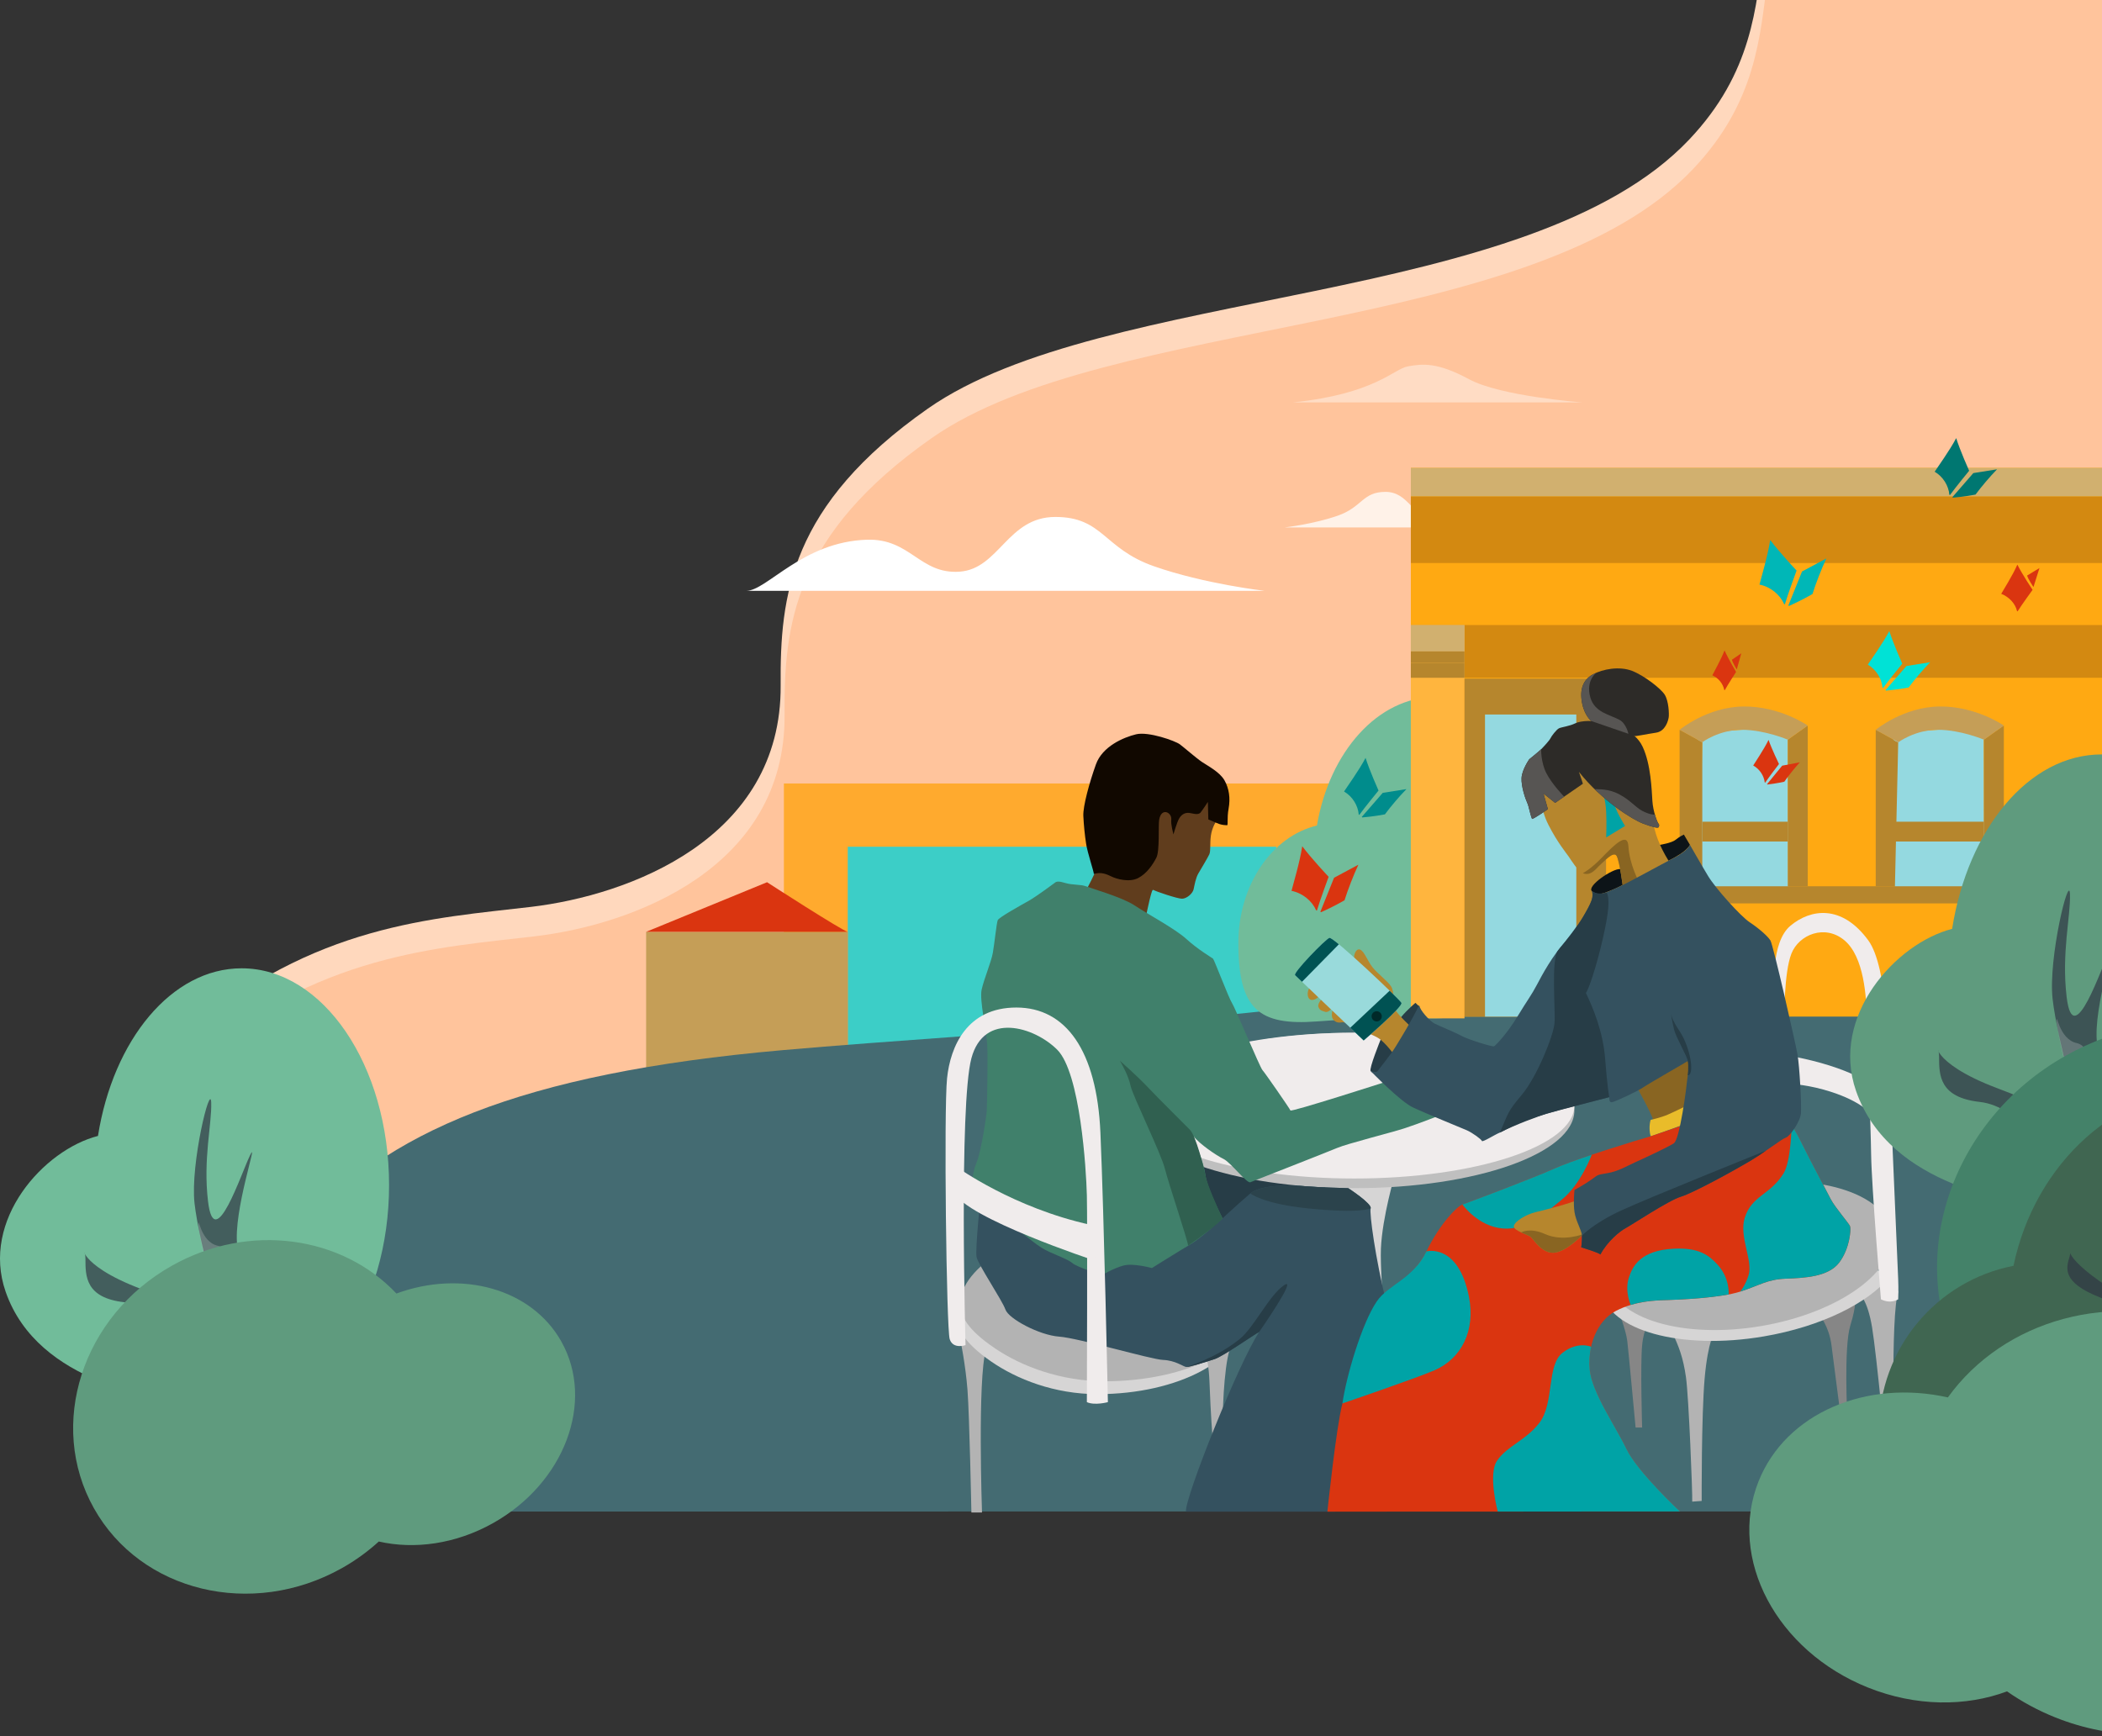 <svg width="937" height="774" viewBox="0 0 937 774" fill="none" xmlns="http://www.w3.org/2000/svg">
<rect x="0" y="0" width="937" height="774" fill="#333333" stroke="none"/>
<g clip-path="url(#clip0_1_88)">
<path d="M44.199 618.047C35.068 584.504 26.671 509.559 83.179 460.788C139.687 412.017 193.415 409.438 236.771 404.306C280.127 399.175 348.528 374.085 347.99 305.492C347.68 265.558 352.143 225.271 413.551 182.208C492.102 127.125 681.885 137.379 753.014 62.19C809.491 2.491 759.251 -54.878 830.844 -90.466C901.894 -125.784 943.624 -102.443 943.624 -102.443V618.043L44.199 618.047Z" fill="#FFD8BD"/>
<path d="M45.948 631.16C36.817 597.617 28.42 522.673 84.928 473.901C141.436 425.13 195.164 422.551 238.52 417.419C281.876 412.288 350.277 387.199 349.74 318.605C349.429 278.672 353.892 238.384 415.3 195.321C493.851 140.238 683.634 150.493 754.763 75.303C811.24 15.604 761 -41.765 832.593 -77.353C903.643 -112.671 945.373 -89.33 945.373 -89.33V631.156L45.948 631.16Z" fill="#FFC49C"/>
<path d="M762.216 349.298H349.434V487.753H762.216V349.298Z" fill="#FFAA2E"/>
<path d="M568.913 377.499H377.901V473.875H568.913V377.499Z" fill="#3CCEC7"/>
<path d="M377.902 415.448H288.021V490.061H377.902V415.448Z" fill="#C59E57"/>
<path d="M377.901 415.439C375.362 414.941 341.928 393.322 341.928 393.322L288.025 415.439H377.901Z" fill="#DA3510"/>
<path d="M124.804 673.887C116.862 625.985 104.108 582.748 133.682 548.593C171.482 504.935 231.299 478.513 349.232 468.154C441.447 460.054 607.88 452.02 631.475 437.959C655.069 423.897 948.891 320.397 947.308 370.755C945.56 426.446 945.687 673.861 945.687 673.861L124.804 673.887Z" fill="#446B72"/>
<path d="M640.011 310.715C614.218 310.715 592.63 335.201 587.039 368.049C567.09 372.774 552.015 394.445 552.015 420.479C552.015 449.97 561.124 457.33 587.039 455.385C599.497 454.45 609.161 454.017 615.953 453.113C621.863 454.017 635.186 454.017 639.731 454.017C669.773 454.017 694.408 425.838 694.408 384.877C694.408 343.917 670.057 310.715 640.011 310.715Z" fill="#71BC9A"/>
<path opacity="0.4" d="M576.361 179.402H705.366C705.366 179.402 669 176.723 654.838 169.065C640.676 161.407 634.167 162.176 627.659 163.321C621.151 164.475 613.112 175.577 576.361 179.402Z" fill="white"/>
<path d="M399.656 263.412H563.738C563.738 263.412 536.9 260.361 514.333 252.432C491.761 244.503 491.761 230.473 470.413 230.473C449.066 230.473 445.403 253.652 427.718 254.871C410.028 256.091 405.872 240.054 386.561 240.618C357.804 241.457 341.819 263.408 332.671 263.408C323.518 263.412 399.656 263.412 399.656 263.412Z" fill="white"/>
<path opacity="0.77" d="M651.647 235.146H572.668C572.668 235.146 585.584 233.677 596.45 229.861C607.312 226.045 607.312 219.292 617.589 219.292C627.865 219.292 629.626 230.447 638.141 231.037C646.655 231.627 648.71 224.577 654.287 226.045C659.865 227.514 656.342 235.146 660.748 235.146C665.153 235.146 651.647 235.146 651.647 235.146Z" fill="white"/>
<path d="M947.304 208.601H628.909V453.231H947.304V208.601Z" fill="#FFA912"/>
<path d="M947.304 208.601H628.909V221.351H947.304V208.601Z" fill="#D1B06F"/>
<path d="M947.304 278.676H628.909V302.165H947.304V278.676Z" fill="#D38911"/>
<path d="M652.823 278.676H628.909V454.022H652.823V278.676Z" fill="#FFB53E"/>
<path d="M652.823 278.676H628.909V290.421H652.823V278.676Z" fill="#D1B06F"/>
<path d="M652.823 290.421H628.909V295.552H652.823V290.421Z" fill="#B6862D"/>
<path d="M757.263 399.132L758.823 330.918C758.823 330.918 747.057 327.269 776.439 325.372C805.825 323.475 796.943 329.778 796.943 329.778L797.131 399.132H757.263Z" fill="#94D9E0"/>
<path d="M652.823 295.553H628.909V302.166H652.823V295.553Z" fill="#B6862D"/>
<path d="M715.931 302.559H652.823V453.231H715.931V302.559Z" fill="#B6862D"/>
<path d="M702.666 318.548H661.963V453.231H702.666V318.548Z" fill="#94D9E0"/>
<path d="M748.718 395.128V325.367L758.823 330.914V395.128H748.718Z" fill="#B6862D"/>
<path d="M796.942 395.128V329.773L805.824 323.475V395.128H796.942Z" fill="#B6862D"/>
<path d="M748.718 325.367L758.819 330.914C758.819 330.914 766.184 325.367 776.434 325.367C786.688 325.367 796.938 329.773 796.938 329.773L805.816 323.47C805.816 323.47 793.477 314.829 777.265 314.968C761.057 315.117 748.718 325.367 748.718 325.367Z" fill="#C59E57"/>
<path d="M796.947 366.345H758.823V375.174H796.947V366.345Z" fill="#B6862D"/>
<path d="M836.138 395.128V325.367L846.243 330.914V395.128H836.138Z" fill="#B6862D"/>
<path d="M844.604 399.132L846.164 330.918C846.164 330.918 834.398 327.269 863.779 325.372C893.165 323.475 884.283 329.778 884.283 329.778L884.471 399.132H844.604Z" fill="#94D9E0"/>
<path d="M884.362 395.128V329.773L893.244 323.475V395.128H884.362Z" fill="#B6862D"/>
<path d="M947.305 395.128H722.226V402.764H947.305V395.128Z" fill="#B6862D"/>
<path d="M836.138 325.367L846.239 330.914C846.239 330.914 853.604 325.367 863.854 325.367C874.108 325.367 884.358 329.773 884.358 329.773L893.236 323.47C893.236 323.47 880.896 314.829 864.685 314.968C848.477 315.117 836.138 325.367 836.138 325.367Z" fill="#C59E57"/>
<path d="M884.363 366.345H841.19V375.174H884.363V366.345Z" fill="#B6862D"/>
<path d="M947.304 221.347H628.909V251.012H947.304V221.347Z" fill="#D38911"/>
<path d="M524.102 522.17C537.092 516.767 561.132 522.235 566.251 525.417C571.374 528.599 581.427 525.033 577.257 531.292C573.087 537.551 549.733 551.014 543.753 551.827C537.774 552.64 524.102 522.17 524.102 522.17Z" fill="#273D47"/>
<path d="M592.8 612.951C593.736 612.951 636.798 611.391 636.798 611.391L630.12 638.836H589.369L592.8 612.951Z" fill="#B3B3B3"/>
<path d="M589.369 527.188C589.369 527.188 597.477 538.762 598.413 553.558C599.348 568.354 598.413 625.683 598.413 625.683C598.413 625.683 607.159 627.611 610.896 627.296C614.633 626.986 620.088 624.175 620.088 624.175C620.088 624.175 614.944 570.828 615.564 556.644C616.189 542.46 621.863 523.438 621.863 523.438L589.369 527.188Z" fill="#D6D5D5"/>
<path d="M603.715 529.723C657.89 529.723 701.808 514.209 701.808 495.07C701.808 475.932 657.89 460.417 603.715 460.417C549.539 460.417 505.621 475.932 505.621 495.07C505.621 514.209 549.539 529.723 603.715 529.723Z" fill="#BFBFBF"/>
<path d="M603.715 525.417C657.89 525.417 701.808 510.865 701.808 492.915C701.808 474.964 657.89 460.412 603.715 460.412C549.539 460.412 505.621 474.964 505.621 492.915C505.621 510.865 549.539 525.417 603.715 525.417Z" fill="#F0ECEC"/>
<path d="M428.041 597.019C428.041 597.019 430.393 608.23 431.276 619.696C432.158 631.161 433.015 674.32 433.015 674.32H437.745C437.745 674.32 435.686 614.695 439.51 601.761C443.331 588.828 428.041 597.019 428.041 597.019Z" fill="#B3B3B3"/>
<path d="M554.454 586.69C554.454 605.944 525.278 621.553 489.283 621.553C469.989 621.553 453.144 614.861 441.709 606.919C429.431 598.396 426.607 592.219 426.607 586.69C426.607 571.641 453.292 551.827 489.283 551.827C525.273 551.827 554.454 567.436 554.454 586.69Z" fill="#D6D5D5"/>
<path d="M559.669 580.947C559.669 600.201 529.627 615.81 492.57 615.81C472.704 615.81 455.364 609.118 443.589 601.176C430.948 592.652 428.041 586.476 428.041 580.947C428.041 565.898 455.513 546.084 492.57 546.084C529.627 546.084 559.669 561.693 559.669 580.947Z" fill="#B3B3B3"/>
<path d="M535.16 596.958C535.16 596.958 538.626 602.085 539.16 616.452C539.693 630.82 540.523 641.157 540.523 641.157H545.017C545.017 641.157 544.654 624.385 546.507 609.974C548.361 595.563 551.691 596.958 551.691 596.958H535.16Z" fill="#B3B3B3"/>
<path d="M543.002 364.596C542.066 366.157 540.301 368.858 539.78 372.499C539.26 376.136 539.78 379.361 539.055 380.922C538.329 382.482 535.313 387.469 534.168 389.445C533.023 391.421 532.503 394.437 532.087 396.412C531.672 398.388 528.967 400.674 526.89 400.674C524.814 400.674 515.041 397.348 514.311 396.828C513.585 396.308 513.375 397.973 512.96 399.219C512.545 400.464 510.674 409.198 510.674 409.198L484.164 396.928C484.164 396.928 488.636 388.505 488.946 386.897C489.256 385.288 518.677 359.294 518.677 359.294L540.091 354.617L543.002 364.596Z" fill="#603D1D"/>
<path d="M538.635 365.322C538.635 365.322 542.377 366.988 543.627 367.403C544.873 367.818 546.328 367.923 546.953 367.923C547.578 367.923 546.848 365.012 547.679 360.44C548.509 355.868 547.889 351.501 545.808 347.86C543.728 344.224 538.513 341.518 535.868 339.752C533.228 337.986 528.027 333.41 525.951 331.849C523.87 330.289 511.915 326.027 506.408 327.378C500.896 328.728 491.437 332.68 488.526 340.788C485.615 348.896 482.704 359.5 482.914 363.762C483.124 368.024 483.539 372.185 484.16 376.237C484.78 380.289 487.696 388.816 487.591 389.647C490.712 388.607 493.413 389.752 495.494 390.792C497.574 391.832 503.292 393.493 507.243 391.518C511.194 389.542 513.931 385.385 515.474 382.369C517.016 379.353 516.278 368.146 516.706 365.528C517.642 359.776 522.423 362.201 522.113 365.318C521.864 367.809 523.048 371.555 523.048 371.971C523.048 372.386 524.504 366.669 525.75 364.693C526.995 362.717 528.661 362.302 530.011 362.407C531.362 362.512 534.068 363.653 535.208 362.197C536.354 360.742 538.43 357.52 538.43 357.52L538.635 365.322Z" fill="#110800"/>
<path d="M437.172 532.695C437.172 532.695 434.677 557.019 435.302 560.35C435.927 563.681 446.736 579.687 448.192 583.844C449.647 588.001 463.368 595.279 472.101 595.904C480.834 596.529 513.061 606.092 518.468 606.298C523.875 606.503 527.407 609.209 528.657 609.419C529.903 609.629 537.805 607.133 541.547 605.883C545.288 604.637 559.219 594.863 561.299 593.823C552.151 607.544 528.032 667.907 528.657 673.934C535.209 673.934 595.301 673.934 595.301 673.934C595.301 673.934 606.211 593.408 618.061 581.138C613.082 560.971 610.368 540.803 610.993 538.723C611.618 536.642 601.001 529.723 601.001 529.723C601.001 529.723 587.136 529.347 581.703 528.844C576.27 528.346 562.34 527.909 557.352 532.07C552.361 536.227 540.332 547.443 540.332 547.443C540.332 547.443 497.89 568.664 483.959 560.556C470.025 552.447 437.172 532.695 437.172 532.695Z" fill="#34515F"/>
<path d="M528.657 609.418C529.903 609.628 537.806 607.132 541.547 605.882C545.289 604.636 559.219 594.863 561.3 593.823C561.3 593.823 578.972 568.458 572.319 573.03C565.666 577.602 559.009 591.834 552.567 597.018C541.547 605.882 528.657 609.418 528.657 609.418Z" fill="#273D47"/>
<path d="M610.993 538.727C611.618 536.646 601.001 529.727 601.001 529.727C601.001 529.727 587.136 529.351 581.703 528.848C576.27 528.35 562.34 527.913 557.353 532.074C557.353 532.074 562.908 536.663 582.927 538.727C606.522 541.157 610.993 538.727 610.993 538.727Z" fill="#2B434C"/>
<path d="M470.024 393.703C470.96 392.872 471.895 392.767 475.016 393.703C478.137 394.638 481.773 394.223 484.164 395.158C486.555 396.094 500.481 400.111 505.788 403.682C511.094 407.253 523.875 414.076 528.866 418.652C533.858 423.224 540.196 426.97 540.716 427.386C541.236 427.801 547.784 445.084 549.139 447.099C550.494 449.114 561.614 475.829 562.759 477.079C563.904 478.325 574.923 494.244 575.234 495.07C575.544 495.896 617.855 482.276 617.855 482.276L642.91 496.832C642.91 496.832 632.096 501.093 625.963 503.069C619.831 505.045 600.699 509.827 596.022 511.802C591.345 513.778 558.908 526.462 557.348 527.083C555.787 527.708 548.614 518.245 545.393 516.689C542.172 515.129 534.579 509.931 532.088 506.605C535.169 516.169 536.559 518.455 537.39 524.277C538.22 530.099 544.978 543.199 544.978 543.199C544.978 543.199 535.309 552.037 530.527 554.843C525.745 557.649 513.476 565.342 513.476 565.342C513.476 565.342 505.263 563.056 500.896 564.197C496.53 565.338 491.228 568.459 491.228 568.459C491.228 568.459 480.209 565.028 477.923 563.052C475.637 561.076 468.464 558.895 464.303 556.294C460.146 553.694 449.227 544.545 449.227 544.545L433.011 532.175C433.011 532.175 433.011 523.752 435.192 518.66C437.373 513.568 439.764 497.361 439.869 495.07C439.974 492.775 440.389 472.818 440.079 466.06C439.768 459.302 436.542 445.997 437.583 441.215C438.623 436.433 441.844 428.946 442.574 424.789C443.3 420.632 444.24 411.484 444.756 410.234C445.276 408.988 455.255 403.476 458.581 401.606C461.916 399.735 470.024 393.703 470.024 393.703Z" fill="#40806B"/>
<path d="M499.235 472.918C500.691 475.519 503.082 479.885 504.017 484.248C504.953 488.614 517.532 514.084 519.298 521.152C521.064 528.22 529.443 552.789 529.622 555.372C534.505 552.063 543.002 545.686 544.978 543.195C542.888 538.942 538.146 528.198 537.39 524.273C536.629 520.347 533.128 506.496 530.422 503.69C527.721 500.884 516.702 490.07 511.815 484.873C506.928 479.675 499.235 472.918 499.235 472.918Z" fill="#306050"/>
<path d="M484.488 625.115C484.488 625.115 484.781 544.733 484.488 532.975C484.195 521.217 481.547 478.246 471.257 467.978C460.968 457.715 438.576 450.953 433.016 471.825C427.456 492.696 430.397 599.702 430.397 599.702C430.397 599.702 424.811 601.678 423.343 597.014C421.874 592.35 420.698 494.956 422.167 480.746C423.636 466.532 431.031 449.188 453.057 449.188C475.082 449.188 488.934 468.297 490.533 505.044C492.133 541.791 493.86 625.115 493.86 625.115C493.86 625.115 488.016 626.715 484.488 625.115Z" fill="#F0ECEC"/>
<path d="M426.608 520.334C426.608 520.334 451.854 538.613 486.25 546.083C489.283 551.827 487.915 561.985 487.915 561.985C487.915 561.985 430.983 543.26 425.104 531.502C419.225 519.744 426.608 520.334 426.608 520.334Z" fill="#F0ECEC"/>
<path d="M739.993 376.651C739.993 376.651 745.208 375.838 746.973 374.374C748.739 372.914 750.61 372.079 750.61 372.079L753.311 376.651C753.311 376.651 752.214 379.584 743.77 383.736C735.325 387.889 723.16 394.983 719.003 396.631C714.847 398.279 712.141 399.629 709.645 397.343C707.149 395.057 718.925 387.133 722.186 387.456C727.225 384.685 739.993 376.651 739.993 376.651Z" fill="#0D1418"/>
<path d="M686.737 351.833C687.153 354.924 686.405 360.212 690.287 367.831C694.168 375.45 698.237 380.415 699.208 381.801C700.178 383.186 703.268 388.331 705.581 389.284C709.313 390.822 711.678 386.928 713.199 385.682C714.725 384.436 719.297 379.034 720.682 381.665C722.068 384.297 723.593 396.627 723.593 396.627C723.593 396.627 742.852 388.174 745.208 385.958C741.051 379.725 738.14 373.487 737.034 367.254C735.924 361.021 702.534 340.928 702.534 340.928L686.737 351.833Z" fill="#B6862D"/>
<path d="M705.581 389.289C709.314 390.827 711.679 386.933 713.2 385.687C714.725 384.441 719.297 379.039 720.683 381.67C722.068 384.301 723.594 396.632 723.594 396.632C723.594 396.632 726.785 395.233 730.723 393.424C730.723 393.424 726.365 385.508 725.884 377.233C725.513 370.839 719.909 376.32 713.956 382.461C708.916 387.658 705.581 389.289 705.581 389.289Z" fill="#896522"/>
<path d="M714.444 353.542C714.444 353.542 715.69 356.453 715.97 361.856C716.245 367.258 715.97 373.356 715.97 373.356L724.397 368.228C724.397 368.228 719.55 360.61 719.423 357.284C719.296 353.957 714.444 353.542 714.444 353.542Z" fill="#00A3A6"/>
<path d="M709.344 321.455C709.344 321.455 706.219 319.059 705.179 313.132C704.138 307.205 705.699 303.049 710.065 300.658C714.432 298.267 721.915 296.916 727.532 299.097C733.144 301.278 740.474 307.131 742.087 309.727C743.879 312.612 744.063 318.334 743.853 319.785C743.643 321.241 742.397 326.022 738.241 326.647C734.084 327.272 728.9 328.361 728.655 328.155C728.406 327.95 709.344 321.455 709.344 321.455Z" fill="#2D2B28"/>
<path d="M690.003 360.75C690.003 360.75 684.076 364.907 682.935 365.117C681.895 362.516 681.584 359.605 680.754 357.839C679.923 356.073 678.052 350.562 678.258 346.82C678.468 343.078 681.689 338.502 681.689 338.502C681.689 338.502 685.846 335.176 686.991 334.031C688.136 332.885 690.733 330.079 691.148 329.144C691.563 328.208 693.849 325.192 694.994 324.672C696.139 324.152 699.671 323.737 702.167 322.491C704.663 321.245 710.795 320.931 715.372 322.491C719.944 324.052 728.472 324.987 732.213 332.885C735.955 340.784 736.269 352.428 736.58 357.109C736.89 361.786 738.761 366.673 739.281 367.193C739.801 367.713 739.591 368.439 739.281 368.858C738.971 369.274 736.58 368.754 732.213 367.093C727.847 365.432 713.916 356.904 703.832 344.119C704.663 346.405 705.598 349.421 705.598 349.421L693.228 357.944L688.031 353.787L690.003 360.75Z" fill="#2D2B28"/>
<path d="M697.237 355.177L693.224 357.939L688.027 353.783L690.003 360.75C690.003 360.75 684.076 364.907 682.935 365.117C681.895 362.516 681.584 359.605 680.754 357.839C679.923 356.073 678.052 350.561 678.258 346.82C678.468 343.078 681.689 338.502 681.689 338.502C681.689 338.502 685.846 335.175 686.991 334.03C686.991 334.03 686.825 339.778 689.277 344.634C691.768 349.573 697.237 355.177 697.237 355.177Z" fill="#575553"/>
<path d="M737.694 363.189C738.31 365.326 738.992 366.908 739.276 367.193C739.797 367.713 739.587 368.438 739.276 368.858C738.966 369.273 736.575 368.753 732.209 367.092C728.795 365.794 719.542 360.3 710.848 351.859C710.848 351.859 715.778 351.54 719.944 353.267C725.971 355.762 728.677 359.714 732.003 361.48C735.622 363.399 737.694 363.189 737.694 363.189Z" fill="#575553"/>
<path d="M725.884 327.146C720.543 325.271 709.349 321.455 709.349 321.455C709.349 321.455 706.224 319.06 705.184 313.133C704.143 307.206 705.704 303.049 710.07 300.658C710.56 300.391 711.084 300.138 711.644 299.897C711.644 299.897 706.744 303.333 708.921 310.947C710.853 317.705 717.693 318.614 721.924 320.935C724.98 322.622 725.884 327.146 725.884 327.146Z" fill="#575553"/>
<path d="M729.092 483.68C729.092 483.68 736.107 496.154 736.89 499.275C737.668 502.396 752.171 493.816 752.171 493.816L753.897 468.709L729.092 483.68Z" fill="#896522"/>
<path d="M828.891 576.982C828.891 576.982 832.427 579.268 834.503 591.743C836.579 604.218 841.042 651.988 841.042 651.988H844.482C844.482 651.988 842.572 585.506 846.23 575.837C842.358 569.215 828.891 576.982 828.891 576.982Z" fill="#B3B3B3"/>
<path d="M811.009 586.13C811.009 586.13 815.375 591.384 816.416 599.776C817.456 608.169 820.367 630.163 820.573 631.851H823.484C823.484 631.851 821.823 600.594 824.821 590.912C827.82 581.23 826.81 578.853 826.81 578.853L811.009 586.13Z" fill="#868686"/>
<path d="M745.099 593.408C748.425 600.271 750.296 605.258 751.546 613.991C752.792 622.724 754.536 666.561 754.33 669.472L758.553 669.17C758.553 669.17 758.4 631.423 759.864 614.616C761.328 597.81 764.436 593.408 764.436 593.408H745.099Z" fill="#B3B3B3"/>
<path d="M721.251 583.972C721.251 583.972 724.792 592.884 725.382 597.823C725.972 602.762 729.093 636.445 729.093 636.445H732.004C732.004 636.445 731.173 608.226 732.004 599.777C732.834 591.328 735.33 590.082 735.33 590.082L721.251 583.972Z" fill="#868686"/>
<path d="M842.357 569.215C832.767 580.99 811.73 591.472 786.212 595.817C749.286 602.102 716.963 593.155 714.017 575.837C711.071 558.519 738.612 539.383 775.538 533.098L842.357 569.215Z" fill="#D6D5D5"/>
<path d="M785.153 591.181C820.085 585.235 846.014 566.374 843.066 549.054C840.117 531.734 809.409 522.514 774.477 528.46C739.545 534.406 713.616 553.267 716.565 570.587C719.513 587.907 750.221 597.127 785.153 591.181Z" fill="#B3B3B3"/>
<path d="M835.128 484.334C835.128 484.334 825.98 475.938 797.909 470.736C799.365 481.55 800.265 483.421 800.265 483.421C800.265 483.421 809.759 484.046 820.778 488.413C831.797 492.779 835.124 497.771 835.124 497.771V484.334H835.128Z" fill="#F0ECEC"/>
<path d="M838.454 579.268C838.454 579.268 834.297 529.172 834.088 514.818C833.878 500.464 832.422 464.91 832.217 454.722C832.007 444.533 830.971 426.647 822.238 419.269C813.505 411.89 801.86 416.672 798.534 425.2C795.208 433.723 795.413 453.686 795.413 453.686L791.047 441.211C791.047 441.211 789.176 420.213 798.115 412.725C807.053 405.242 820.988 403.048 832.838 419.273C841.571 431.232 841.802 469.557 842.353 481.756C842.563 486.42 845.937 565.81 846.143 570.255C846.348 574.701 846.143 579.273 846.143 579.273C846.143 579.273 842.843 581.511 838.454 579.268Z" fill="#F0ECEC"/>
<path d="M735.797 499.274C735.797 499.274 734.704 502.548 735.797 506.605C744.063 503.798 752.328 500.678 752.328 500.678L753.897 491.944C753.897 491.944 746.716 495.533 743.438 496.936C740.164 498.339 735.797 499.274 735.797 499.274Z" fill="#E9BC2A"/>
<path d="M735.797 506.601C730.185 508.161 702.687 516.58 692.966 520.946C683.245 525.313 654.239 536.227 651.901 537.01C649.562 537.792 641.922 545.433 635.837 557.907C629.757 570.382 613.323 579.732 613.323 588.933C613.323 598.134 601.219 615.084 598.413 625.688C595.607 636.292 591.708 673.939 591.708 673.939L748.906 673.874C748.906 673.874 729.87 656.15 725.036 646.013C720.202 635.877 709.755 621.064 708.662 610.77C707.57 600.476 711.626 588.937 720.359 584.417C729.092 579.898 738.136 579.74 743.595 579.583C749.054 579.426 766.984 578.648 775.717 575.842C784.451 573.035 787.724 570.382 795.99 570.072C804.256 569.762 815.013 569.294 819.847 562.899C824.681 556.504 825.149 547.929 824.681 546.683C824.213 545.437 817.976 538.26 816.105 534.676C814.234 531.092 810.025 522.979 807.215 517.677C804.409 512.375 800.199 503.174 798.639 502.081C797.078 500.989 755.287 499.957 755.287 499.957L735.797 506.601Z" fill="#DA3510"/>
<path d="M775.717 575.841C784.45 573.035 787.724 570.382 795.989 570.072C804.255 569.761 815.012 569.294 819.846 562.899C824.681 556.504 825.148 547.928 824.681 546.683C824.213 545.437 817.975 538.26 816.105 534.675C814.234 531.091 810.025 522.979 807.214 517.677C804.408 512.375 800.199 503.174 798.638 502.081C798.638 502.081 798.328 517.83 795.05 523.132C789.066 532.818 780.857 532.958 777.741 542.937C775.114 551.346 781.482 561.959 779.454 568.511C778.029 573.131 775.717 575.841 775.717 575.841Z" fill="#00A3A6"/>
<path d="M726.907 581.777C733.389 579.819 739.5 579.701 743.595 579.582C748.123 579.451 761.249 578.892 770.577 577.104C770.577 577.104 771.198 569.918 765.69 563.886C761.748 559.572 757.337 556.154 746.065 556.713C731.383 557.439 727.746 564.424 726.081 569.621C724.123 575.719 726.907 581.777 726.907 581.777Z" fill="#00A3A6"/>
<path d="M670.04 547.706C681.138 548.506 689.522 540.161 696.03 534.982C704.676 528.097 709.545 514.818 709.545 514.818C702.901 517.048 696.651 519.29 692.962 520.946C683.241 525.313 654.235 536.227 651.896 537.01C651.901 537.01 658.943 546.906 670.04 547.706Z" fill="#00A3A6"/>
<path d="M667.645 673.886L748.91 673.869C748.91 673.869 729.875 656.144 725.04 646.008C720.206 635.872 709.76 621.059 708.667 610.765C708.304 607.351 708.509 603.798 709.261 600.41C709.261 600.41 703.225 597.796 696.45 603.177C689.382 608.789 692.914 625.683 686.178 634.373C680.024 642.31 671.916 644.553 667.344 651.205C663.174 657.268 667.645 673.886 667.645 673.886Z" fill="#00A3A6"/>
<path d="M635.837 557.907C629.757 570.382 618.843 572.65 613.681 580.269C607.028 590.081 600.083 613.742 598.413 625.687C598.413 625.687 631.383 614.437 639.526 610.883C651.442 605.686 657.828 593.22 654.79 578.044C649.982 554.03 635.837 557.907 635.837 557.907Z" fill="#00A3A6"/>
<path d="M703.723 534.776C699.566 536.647 688.962 539.348 684.596 540.389C680.229 541.429 675.15 544.519 674.822 546.626C674.494 548.733 681.269 550.368 682.515 551.618C683.761 552.863 687.607 559.101 692.962 558.48C698.316 557.859 704.3 551.556 705.948 550.136C707.6 548.715 703.723 534.776 703.723 534.776Z" fill="#B6862D"/>
<path d="M678.078 549.446C679.888 550.276 681.89 550.997 682.515 551.618C683.76 552.864 687.607 559.101 692.961 558.48C698.316 557.86 704.3 551.557 705.948 550.136C705.948 550.136 696.86 553.825 688.761 550.189C681.907 547.111 678.078 549.446 678.078 549.446Z" fill="#896522"/>
<path d="M615.416 463.533C615.416 463.533 610.119 476.607 610.993 477.494C611.867 478.386 612.562 479.26 615.416 477.494C618.271 475.728 632.839 448.899 632.839 448.899L630.955 447.099C630.955 447.099 627.358 450.08 624.582 453.441C621.807 456.807 615.416 463.533 615.416 463.533Z" fill="#273D47"/>
<path d="M630.12 458.887C630.12 458.887 622.842 452.234 622.012 450.154C621.181 448.073 621.701 442.251 620.088 439.759C618.475 437.263 614.109 434.147 611.823 431.236C609.537 428.325 608.081 423.958 606.21 423.333C604.34 422.708 603.299 426.034 603.715 427.49C604.13 428.946 603.623 433.312 603.623 433.312C603.623 433.312 584.168 439.056 583.337 441.071C582.507 443.086 582.922 445.581 584.583 445.787C586.248 445.997 587.909 444.331 587.909 444.331L589.99 444.541C589.99 444.541 587.079 447.242 587.704 448.908C588.329 450.573 589.369 450.674 590.825 451.141C592.28 451.609 594.566 448.698 594.566 448.698C594.566 448.698 592.901 452.44 594.151 454.31C595.397 456.181 597.272 455.976 598.308 455.766C599.348 455.556 604.96 457.637 604.96 457.637L607.662 459.923C607.662 459.923 610.782 460.753 614.109 462.624C617.435 464.495 622.012 470.942 622.012 470.942L630.12 458.887Z" fill="#B6862D"/>
<path d="M753.312 376.651C753.312 376.651 752.674 379.134 746.305 382.408C739.937 385.682 726.47 393.182 722.365 395.058C718.261 396.933 714.209 398.76 712.767 398.559C711.324 398.358 709.646 397.344 709.646 397.344C709.646 397.344 710.31 399.214 709.3 401.815C708.291 404.416 703.303 413.77 697.691 419.902C692.079 426.035 687.502 434.458 685.111 439.03C682.72 443.602 680.85 445.892 676.378 453.27C671.907 460.653 666.71 466.16 665.984 466.475C665.258 466.79 654.445 463.459 651.429 461.798C648.413 460.133 641.865 457.536 639.579 456.391C637.293 455.246 632.821 450.259 632.612 448.073C629.285 455.04 624.608 462.563 622.217 466.492C619.826 470.422 614.734 476.554 614.109 477.49C613.484 478.425 610.988 477.49 610.988 477.49C610.988 477.49 624.088 491.005 629.805 493.706C635.523 496.407 651.223 502.75 653.819 503.895C656.42 505.04 660.367 507.951 660.577 508.677C660.787 509.402 666.089 505.975 668.58 504.935C671.072 503.895 675.233 500.778 688.022 496.932C700.807 493.086 716.923 489.344 717.339 489.134C717.443 490.485 717.339 491.735 718.899 491.315C720.459 490.9 729.608 486.743 732.519 484.767C735.43 482.792 751.026 473.954 752.376 473.018C753.312 475.72 752.271 479.046 752.066 481.647C751.856 484.247 748.845 507.947 746.139 509.717C743.438 511.483 733.144 516.265 728.987 518.14C724.83 520.015 721.399 522.196 716.512 523.027C711.626 523.857 712.561 523.652 709.34 525.938C706.118 528.224 701.857 530.51 701.857 530.51C701.857 530.51 701.231 536.227 701.857 540.384C702.482 544.541 705.078 548.492 705.183 550.883C705.288 553.274 704.873 556.08 704.873 556.08C704.873 556.08 713.086 558.576 713.396 559.301C716.517 553.374 722.234 548.802 724.625 547.552C727.016 546.307 743.962 535.077 749.264 533.517C754.566 531.957 772.758 521.978 779.931 517.716C787.104 513.454 794.276 507.737 796.047 507.217C797.813 506.697 802.494 500.149 802.804 496.303C803.115 492.456 802.179 475.304 801.244 470.002C800.308 464.7 790.43 421.24 789.184 419.268C787.939 417.297 783.882 413.761 779.931 411.165C775.98 408.564 764.755 396.089 761.424 390.582C758.094 385.074 753.312 376.651 753.312 376.651Z" fill="#34515F"/>
<path d="M716.224 397.943C717.597 400.696 717.264 406.335 714.445 418.657C711.626 430.974 708.151 441.268 706.927 442.671C710.065 449.219 714.589 459.822 715.525 472.144C716.46 484.462 717.343 489.143 717.343 489.143C717.343 489.143 692.568 495.564 689.264 496.569C685.96 497.579 675.303 501.465 668.585 504.944C672.641 495.691 671.859 495.848 678.411 488.05C684.963 480.252 692.551 461.851 692.966 455.928C693.381 450.001 691.358 427.547 694.527 423.727C697.696 419.907 703.85 411.991 705.581 408.949C707.312 405.907 711.106 400.202 709.655 397.344C711.158 398.555 714.227 398.555 716.224 397.943Z" fill="#273D47"/>
<path d="M744.841 451.867C744.841 451.867 745.466 455.766 746.244 459.04C747.022 462.314 752.001 470.78 752.377 473.023C752.752 475.265 752.407 479.116 752.377 479.304C752.346 479.496 754.042 479.623 753.885 475.414C753.727 471.204 752.171 466.523 750.611 463.096C749.05 459.665 745.619 455.923 744.841 451.867Z" fill="#273D47"/>
<path d="M705.178 550.888C705.283 553.278 704.868 556.085 704.868 556.085C704.868 556.085 713.081 558.58 713.392 559.306C716.512 553.379 722.23 548.807 724.621 547.557C727.012 546.311 743.958 535.082 749.26 533.522C754.562 531.961 772.754 521.982 779.927 517.721C782.444 516.226 784.962 514.547 787.248 512.982C787.248 512.982 735.242 533.863 722.697 539.659C710.148 545.459 705.178 550.888 705.178 550.888Z" fill="#273D47"/>
<path d="M607.877 463.875C607.877 463.875 578.351 435.804 577.315 434.764C576.275 433.724 590.83 418.753 592.596 418.132C594.362 417.507 623.888 445.499 624.718 447.099C625.549 448.699 607.877 463.875 607.877 463.875Z" fill="#99DADB"/>
<path d="M619.459 441.684C622.445 444.59 624.504 446.697 624.713 447.104C625.544 448.703 607.872 463.879 607.872 463.879C607.872 463.879 605.42 461.545 601.901 458.201L619.459 441.684Z" fill="#005253"/>
<path d="M580.387 437.715C578.647 436.054 577.502 434.957 577.31 434.769C576.27 433.729 590.825 418.758 592.591 418.137C592.962 418.006 594.545 419.125 596.822 420.996L580.387 437.715Z" fill="#005253"/>
<path d="M613.681 455.387C614.936 455.387 615.954 454.369 615.954 453.114C615.954 451.858 614.936 450.841 613.681 450.841C612.426 450.841 611.408 451.858 611.408 453.114C611.408 454.369 612.426 455.387 613.681 455.387Z" fill="#002929"/>
<path d="M936.809 336.347C904.372 336.347 877.229 369.562 870.191 414.115C845.106 420.523 815.746 453.052 827.365 486.398C842.545 529.963 899.035 535.344 910.688 538.841C925.733 543.356 926.664 556.548 936.582 542.338C936.805 539.82 931.092 537.547 936.809 537.547C974.592 537.547 1005.22 492.509 1005.22 436.945C1005.22 381.39 974.592 336.347 936.809 336.347Z" fill="#5F9B7E"/>
<path opacity="0.7" d="M926.752 599.921C926.752 599.921 934.803 555.656 924.741 535.536C914.679 515.417 900.596 493.286 882.487 491.271C864.378 489.261 864.378 479.199 864.378 471.152C864.378 463.105 858.341 473.162 890.534 485.235C922.726 497.308 928.762 505.355 928.762 505.355C928.762 505.355 916.991 463.446 914.976 445.337C912.966 427.228 922.42 388.658 922.726 398.716C923.028 408.673 918.906 424.762 921.235 444.445C924.216 469.604 936.809 430.912 940.83 422.861C944.856 414.814 932.783 449.017 934.794 465.111C936.805 481.209 940.831 501.329 938.82 547.604C937.989 566.745 942.168 597.499 942.168 597.499C939.489 605.555 926.752 599.921 926.752 599.921Z" fill="#2F3743"/>
<path opacity="0.2" d="M936.893 537.556C936.893 537.556 932.706 518.441 928.767 505.359C923.396 487.512 916.773 459.674 916.773 455.202C916.773 450.731 917.67 463.249 925.717 465.037C933.764 466.825 931.976 482.027 934.66 496.337C937.343 510.648 939.188 537.49 939.188 537.49L936.893 537.556Z" fill="white"/>
<path d="M920.926 470.605C965.816 445.42 1019.65 453.358 1051.22 486.813C1089.07 472.935 1129.71 483.893 1147.02 514.735C1166.62 549.672 1148.86 596.883 1107.34 620.176C1085.61 632.371 1061.68 635.579 1040.99 630.867C1034.6 636.685 1027.44 641.904 1019.53 646.345C967.249 675.679 902.791 660.118 875.564 611.587C848.337 563.06 868.645 499.939 920.926 470.605Z" fill="#448269"/>
<path d="M988.265 484.326C944.088 484.326 907.122 518.499 897.545 564.337C863.382 570.933 837.562 601.176 837.562 637.507C837.562 678.664 870.686 712.028 911.541 712.028C932.933 712.028 952.191 702.875 965.698 688.254C972.927 690.252 980.48 691.327 988.261 691.327C1039.71 691.327 1081.42 644.986 1081.42 587.827C1081.42 530.663 1039.72 484.326 988.265 484.326Z" fill="#406651"/>
<path opacity="0.7" d="M954.46 725.613C954.46 725.613 955.741 655.795 967.538 619C961.904 603.247 952.816 585.021 935.901 578.342C918.985 571.663 920.978 565.286 922.569 560.189C924.16 555.088 916.402 559.66 944.787 576.921C973.172 594.182 977.351 601.084 977.351 601.084C977.351 601.084 974.387 571.016 976.048 558.943C977.709 546.866 994.38 525.256 992.68 531.716C990.997 538.116 983.872 547.08 982.207 560.246C980.078 577.074 999.769 556.316 1005.21 552.422C1010.65 548.523 992.343 566.592 991.084 577.393C989.825 588.194 989.69 602.142 978.61 630.863C972.647 646.315 964.517 668.978 964.522 728.502C964.526 736.589 954.46 725.613 954.46 725.613Z" fill="#2F3743"/>
<path d="M985.616 592.202C941.566 574.556 893.236 588.421 868.299 623.009C832.025 614.887 796.126 629.915 783.931 660.363C770.114 694.85 791.943 736.038 832.685 752.355C854.015 760.9 876.294 760.922 894.665 754.068C901.2 758.627 908.372 762.548 916.135 765.66C967.437 786.212 1024.58 764.043 1043.77 716.145C1062.95 668.244 1036.92 612.754 985.616 592.202Z" fill="#5F9B7E"/>
<path d="M107.692 431.699C76.518 431.699 50.432 463.62 43.674 506.434C19.568 512.593 -8.651 543.854 2.517 575.902C17.108 617.772 71.395 622.938 82.594 626.3C97.053 630.636 97.944 643.316 107.477 629.661C107.692 627.244 102.202 625.058 107.696 625.058C144.006 625.058 173.436 581.772 173.436 528.381C173.431 474.985 144.001 431.699 107.692 431.699Z" fill="#71BC9A"/>
<path opacity="0.7" d="M98.024 684.997C98.024 684.997 105.761 642.459 96.092 623.122C86.423 603.785 72.891 582.516 55.486 580.584C38.085 578.652 38.085 568.983 38.085 561.246C38.085 553.51 32.284 563.178 63.222 574.779C94.16 586.38 99.96 594.116 99.96 594.116C99.96 594.116 88.648 553.842 86.712 536.441C84.78 519.04 93.867 481.974 94.16 491.639C94.448 501.207 90.488 516.671 92.731 535.584C95.598 559.765 107.697 522.576 111.565 514.844C115.434 507.107 103.833 539.977 105.765 555.451C107.697 570.919 111.565 590.257 109.633 634.727C108.833 653.124 112.85 682.676 112.85 682.676C110.267 690.409 98.024 684.997 98.024 684.997Z" fill="#2F3743"/>
<path opacity="0.2" d="M107.767 625.063C107.767 625.063 103.741 606.696 99.956 594.121C94.794 576.969 88.43 550.219 88.43 545.918C88.43 541.617 89.291 553.654 97.023 555.372C104.76 557.09 103.037 571.702 105.616 585.449C108.195 599.2 109.97 624.997 109.97 624.997L107.767 625.063Z" fill="white"/>
<path d="M76.694 564.25C111.15 544.917 152.473 551.01 176.706 576.69C205.76 566.037 236.956 574.447 250.239 598.12C265.284 624.941 251.651 661.176 219.786 679.053C203.102 688.416 184.735 690.877 168.856 687.258C163.951 691.721 158.453 695.729 152.381 699.138C112.256 721.653 62.781 709.707 41.883 672.458C20.977 635.213 36.568 586.765 76.694 564.25Z" fill="#5F9B7E"/>
<path d="M605.918 363.324C608.37 359.906 614.498 352.449 614.498 352.449C614.498 352.449 610.446 343.397 608.724 337.894C605.879 343.362 600.288 351.059 599.13 352.873C602.88 355.072 605.345 359.106 605.678 363.127L605.918 363.324Z" fill="#008C8C"/>
<path d="M616.365 353.485L607.016 364.233L607.265 364.438C608.594 364.333 612.663 363.958 617.344 363.066C619.875 359.635 623.853 354.958 626.934 351.802C623.63 352.322 616.365 353.485 616.365 353.485Z" fill="#008C8C"/>
<path d="M587.031 405.963C588.404 401.325 592.255 390.914 592.255 390.914C592.255 390.914 584.439 382.605 580.492 377.276C579.461 384.292 576.287 394.765 575.715 397.169C580.619 398.143 584.82 401.596 586.699 405.845L587.031 405.963Z" fill="#DA3510"/>
<path d="M594.672 391.329L588.565 406.532L588.915 406.663C590.318 406.047 594.597 404.106 599.349 401.37C600.808 396.688 603.361 390.106 605.525 385.512C602.129 387.33 594.672 391.329 594.672 391.329Z" fill="#DA3510"/>
<path d="M786.837 348.957C788.594 346.343 793.009 340.626 793.009 340.626C793.009 340.626 789.774 333.947 788.358 329.869C786.352 334.022 782.344 339.909 781.518 341.291C784.376 342.851 786.308 345.815 786.649 348.813L786.837 348.957Z" fill="#DA3510"/>
<path d="M794.433 341.361L787.685 349.613L787.877 349.762C788.869 349.652 791.903 349.281 795.386 348.507C797.205 345.885 800.072 342.296 802.306 339.861C799.836 340.325 794.433 341.361 794.433 341.361Z" fill="#DA3510"/>
<path d="M768.815 307.747C770.236 305.194 773.881 299.56 773.881 299.56C773.881 299.56 770.367 293.629 768.741 289.966C767.206 293.965 763.954 299.722 763.299 301.068C766.066 302.288 768.085 304.88 768.631 307.629L768.815 307.747Z" fill="#DA3510"/>
<path d="M776.206 291.269L774.182 298.489C774.182 298.489 772.22 295.277 772.054 294.105L776.206 291.269Z" fill="#DA3510"/>
<path d="M795.631 269.423C797.003 264.785 800.854 254.374 800.854 254.374C800.854 254.374 793.039 246.065 789.092 240.736C788.06 247.752 784.887 258.225 784.314 260.629C789.219 261.603 793.419 265.056 795.299 269.305L795.631 269.423Z" fill="#00B7B7"/>
<path d="M803.275 254.789L797.169 269.992L797.519 270.123C798.922 269.506 803.201 267.566 807.952 264.83C809.412 260.148 811.965 253.566 814.128 248.972C810.728 250.794 803.275 254.789 803.275 254.789Z" fill="#00B7B7"/>
<path d="M839.385 306.768C841.837 303.35 847.965 295.893 847.965 295.893C847.965 295.893 843.913 286.841 842.191 281.338C839.345 286.806 833.755 294.503 832.597 296.317C836.347 298.516 838.812 302.55 839.144 306.572L839.385 306.768Z" fill="#00E2D6"/>
<path d="M849.831 296.925L840.481 307.673L840.731 307.879C842.059 307.774 846.129 307.398 850.81 306.506C853.341 303.075 857.318 298.398 860.4 295.242C857.091 295.767 849.831 296.925 849.831 296.925Z" fill="#00E2D6"/>
<path d="M869.194 220.757C871.647 217.338 877.775 209.882 877.775 209.882C877.775 209.882 873.723 200.829 872.001 195.326C869.155 200.794 863.565 208.492 862.406 210.305C866.157 212.504 868.622 216.539 868.954 220.56L869.194 220.757Z" fill="#007771"/>
<path d="M879.641 210.917L870.292 221.665L870.541 221.871C871.87 221.766 875.939 221.39 880.621 220.498C883.151 217.067 887.129 212.39 890.211 209.234C886.906 209.755 879.641 210.917 879.641 210.917Z" fill="#007771"/>
<path d="M899.364 272.574C901.239 269.58 906.051 262.975 906.051 262.975C906.051 262.975 901.414 256.021 899.268 251.725C897.244 256.415 892.947 263.168 892.082 264.741C895.732 266.175 898.398 269.209 899.124 272.439L899.364 272.574Z" fill="#DA3510"/>
<path d="M909.129 253.246L906.454 261.717C906.454 261.717 903.862 257.949 903.644 256.577L909.129 253.246Z" fill="#DA3510"/>
</g>
<defs>
<clipPath id="clip0_1_88">
<rect width="1155" height="883.322" fill="white" transform="translate(0 -110)"/>
</clipPath>
</defs>
</svg>
